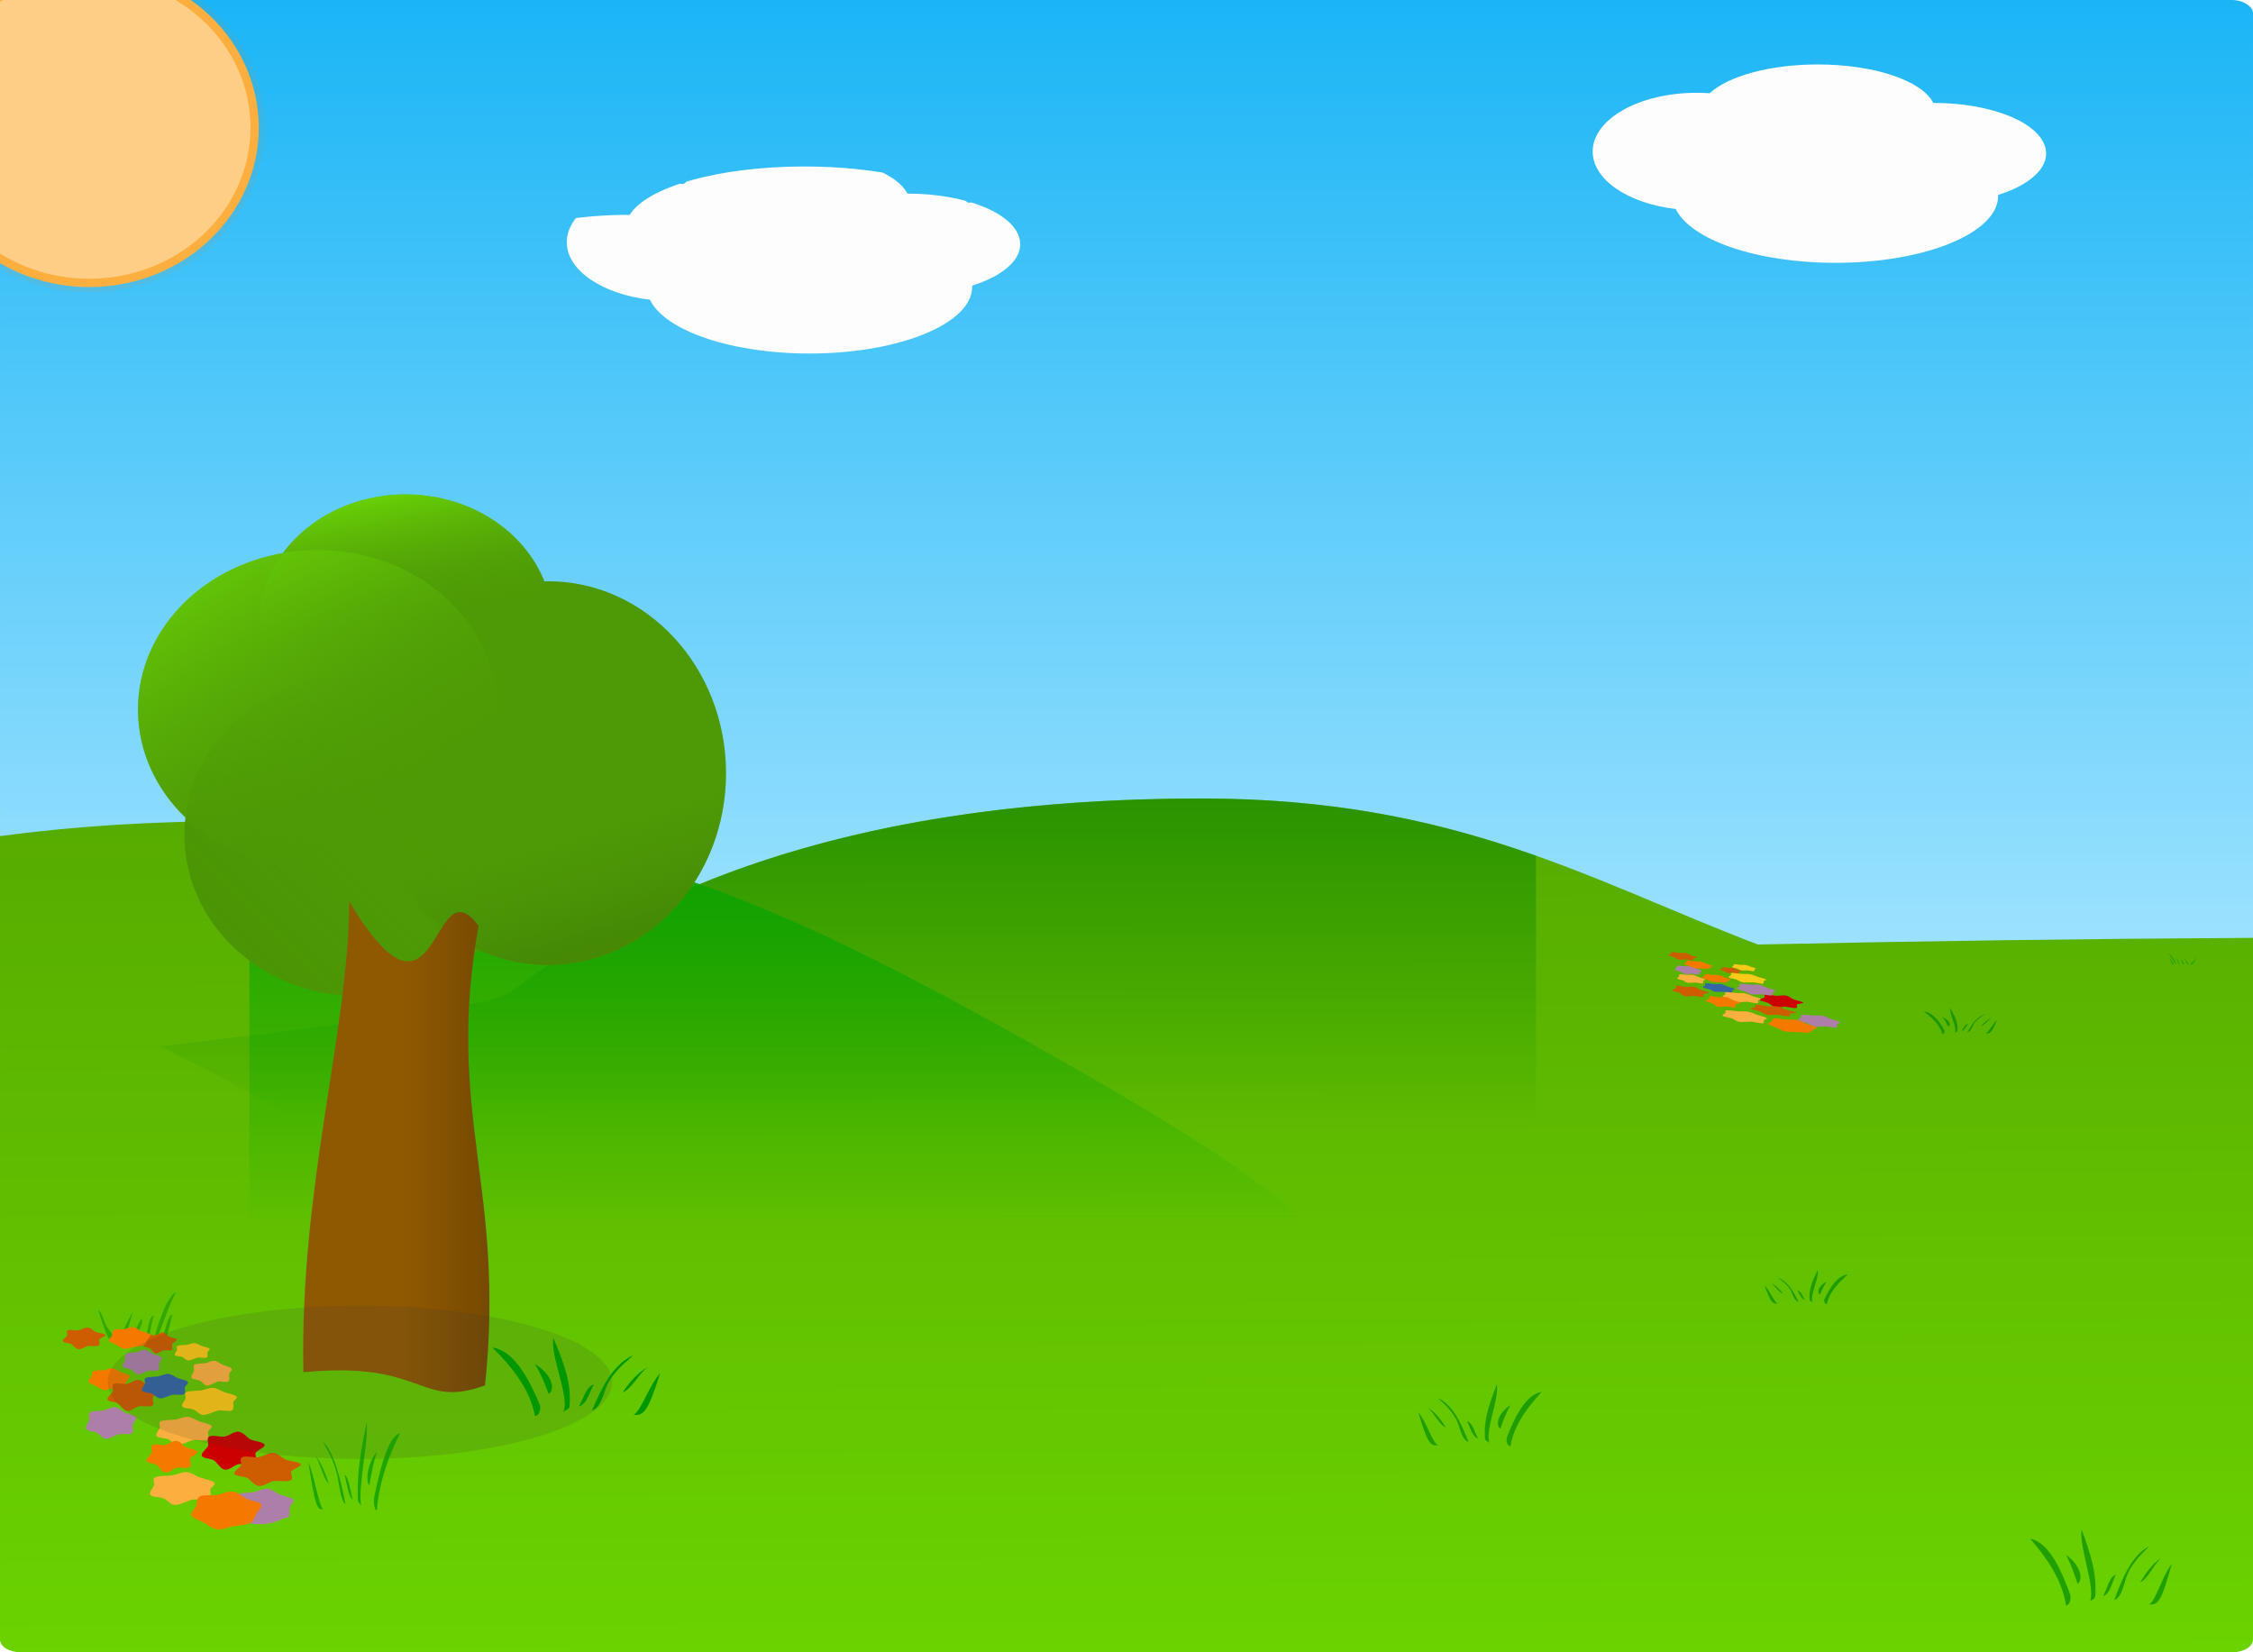 <?xml version="1.0" encoding="UTF-8"?>
<svg width="2271.438" height="1665.712" xmlns="http://www.w3.org/2000/svg" xmlns:svg="http://www.w3.org/2000/svg" xmlns:xlink="http://www.w3.org/1999/xlink">
 <defs>
  <clipPath id="clipPath4234" clipPathUnits="userSpaceOnUse">
   <path fill="#9cf000" stroke-width="3" stroke-linecap="round" stroke-linejoin="round" stroke-miterlimit="4" stroke-dashoffset="0" id="path4236" d="m-701.794,85.708c-11.656,0 -21.062,5.752 -21.062,12.875l0,830.031c73.682,-9.907 153.852,-15.062 237.156,-15.062c343.817,0 484.306,44.118 822.844,235.719c342.857,194.046 775.268,461.424 -891.406,464.281c-60.105,0.103 -116.484,-9.398 -168.594,-25.937l0,150.969c0,7.123 9.407,12.844 21.062,12.844l2229.344,0c11.656,0 21.031,-5.721 21.031,-12.844l0,-640l0,-67.406l0,-932.594c0,-7.123 -9.376,-12.875 -21.031,-12.875l-2229.344,0z"/>
  </clipPath>
  <clipPath id="clipPath4253" clipPathUnits="userSpaceOnUse">
   <path fill="url(#linearGradient4257)" stroke-width="3" stroke-linecap="round" stroke-linejoin="round" stroke-miterlimit="4" stroke-dashoffset="0" id="path4255" d="m272.492,62.851c-11.656,0 -21.062,5.752 -21.062,12.875l0,830.031l0,169.969l0,640c0,7.123 9.407,12.844 21.062,12.844l2229.344,0c11.655,0 21.031,-5.721 21.031,-12.844l0,-640l0,-67.406l0,-932.594c0,-7.123 -9.376,-12.875 -21.031,-12.875l-2229.344,0z"/>
  </clipPath>
  <filter id="filter4635" height="2.26" y="-0.63" width="1.382" x="-0.191">
   <feGaussianBlur id="feGaussianBlur4637" stdDeviation="40.508"/>
  </filter>
  <filter id="filter4962" height="1.529" y="-0.264" width="1.496" x="-0.248">
   <feGaussianBlur id="feGaussianBlur4964" stdDeviation="57.905"/>
  </filter>
  <filter id="filter5183" height="1.596" y="-0.298" width="1.261" x="-0.13">
   <feGaussianBlur id="feGaussianBlur5185" stdDeviation="24.826"/>
  </filter>
  <clipPath id="clipPath5381" clipPathUnits="userSpaceOnUse">
   <path opacity="0.893" fill="#fdfdfd" stroke-width="5" stroke-linecap="round" stroke-linejoin="round" stroke-miterlimit="4" stroke-dashoffset="0" id="path5383" d="m798.213,156.4c-48.513,0 -90.277,11.93 -108.885,29.029c-4.269,-0.295 -8.61,-0.458 -13.02,-0.458c-57.892,0 -104.885,26.516 -104.885,59.185c0,28.592 35.996,52.465 83.786,57.98c14.848,30.919 81.281,54.263 160.925,54.263c90.548,0 164.043,-30.168 164.043,-67.344l-0.118,-1.083c29.334,-9.232 48.521,-24.502 48.521,-41.775l-0.422,-4.386c-5.101,-26.509 -53.967,-46.621 -113.326,-46.641c-11.48,-22.433 -59.406,-38.772 -116.62,-38.772z"/>
  </clipPath>
  <filter id="filter5445" height="1.438" y="-0.219" width="1.191" x="-0.096">
   <feGaussianBlur id="feGaussianBlur5447" stdDeviation="18.234"/>
  </filter>
  <clipPath id="clipPath5495" clipPathUnits="userSpaceOnUse">
   <path opacity="0.893" fill="#fdfdfd" stroke-width="5" stroke-linecap="round" stroke-linejoin="round" stroke-miterlimit="4" stroke-dashoffset="0" d="m1832.499,64.971c-48.512,0 -90.277,11.93 -108.885,29.029c-4.269,-0.295 -8.61,-0.458 -13.02,-0.458c-57.892,0 -104.884,26.516 -104.884,59.185c0,28.591 35.995,52.465 83.786,57.98c14.848,30.919 81.281,54.263 160.925,54.263c90.548,0 164.043,-30.168 164.043,-67.344l-0.118,-1.083c29.334,-9.232 48.521,-24.502 48.521,-41.775l-0.422,-4.386c-5.101,-26.509 -53.967,-46.621 -113.326,-46.641c-11.48,-22.433 -59.405,-38.772 -116.62,-38.772z" id="path5497"/>
  </clipPath>
  <filter id="filter5575" height="1.438" y="-0.219" width="1.192" x="-0.096">
   <feGaussianBlur id="feGaussianBlur5577" stdDeviation="18.254"/>
  </filter>
  <clipPath id="clipPath5671" clipPathUnits="userSpaceOnUse">
   <rect fill="url(#linearGradient5675)" stroke-width="3" stroke-linecap="round" stroke-linejoin="round" stroke-miterlimit="4" stroke-dashoffset="0" ry="21.597" rx="35.341" y="-42.66" x="-59.719" height="1722.987" width="3815.529" id="rect5673"/>
  </clipPath>
  <clipPath id="clipPath5677" clipPathUnits="userSpaceOnUse">
   <rect fill="url(#linearGradient5681)" stroke-width="3" stroke-linecap="round" stroke-linejoin="round" stroke-miterlimit="4" stroke-dashoffset="0" id="rect5679" width="3599.58" height="1625.471" x="-51.164" y="-30.423" rx="33.341" ry="20.375"/>
  </clipPath>
  <linearGradient id="linearGradient4641">
   <stop stop-color="#fcaf3e" id="stop4643" offset="0"/>
   <stop stop-color="#ffce86" id="stop4645" offset="1"/>
  </linearGradient>
  <linearGradient id="linearGradient4368">
   <stop stop-color="#69d007" offset="0" id="stop4370"/>
   <stop stop-color="#4e9a06" stop-opacity="0" offset="1" id="stop4372"/>
  </linearGradient>
  <linearGradient id="linearGradient4336">
   <stop stop-color="#458905" id="stop4338" offset="0"/>
   <stop stop-color="#4e9a06" stop-opacity="0" id="stop4340" offset="1"/>
  </linearGradient>
  <linearGradient id="linearGradient4328">
   <stop stop-color="#8f5902" id="stop4330" offset="0"/>
   <stop stop-color="#724701" id="stop4332" offset="1"/>
  </linearGradient>
  <linearGradient id="linearGradient4238">
   <stop stop-color="#55a800" id="stop4240" offset="0"/>
   <stop stop-color="#74e400" id="stop4242" offset="1"/>
  </linearGradient>
  <linearGradient id="linearGradient4191">
   <stop stop-color="#007900" id="stop4193" offset="0"/>
   <stop stop-color="#008400" stop-opacity="0" id="stop4195" offset="1"/>
  </linearGradient>
  <linearGradient id="linearGradient4180">
   <stop stop-color="#00a400" id="stop4182" offset="0"/>
   <stop stop-color="#00a400" stop-opacity="0" id="stop4184" offset="1"/>
  </linearGradient>
  <linearGradient id="linearGradient4103">
   <stop stop-color="#00acf4" id="stop4105" offset="0"/>
   <stop stop-color="#a6e5ff" id="stop4107" offset="1"/>
  </linearGradient>
  <linearGradient y2="1" x2="0.474" y1="-0.189" x1="0.474" id="linearGradient4109" xlink:href="#linearGradient4103"/>
  <linearGradient y2="0.524" x2="0.491" y1="-0.488" x1="0.492" id="linearGradient4200" xlink:href="#linearGradient4191"/>
  <linearGradient y2="0.616" x2="0.474" y1="-0.117" x1="0.474" id="linearGradient4257" xlink:href="#linearGradient4103"/>
  <linearGradient y2="0.582" x2="0.357" y1="-0.121" x1="0.357" id="linearGradient4261" xlink:href="#linearGradient4180"/>
  <linearGradient y2="1.426" x2="0.511" y1="-0.07" x1="0.5" id="linearGradient4263" xlink:href="#linearGradient4238"/>
  <linearGradient y2="0.534" x2="0.656" y1="0.905" x1="0.762" id="linearGradient4382" xlink:href="#linearGradient4336"/>
  <linearGradient y2="0.5" x2="0.552" y1="0" x1="0.439" id="linearGradient4384" xlink:href="#linearGradient4368"/>
  <linearGradient y2="0.816" x2="0.683" y1="0" x1="0.11" id="linearGradient4386" xlink:href="#linearGradient4368"/>
  <linearGradient y2="0.18" x2="0.659" y1="0.752" x1="0.038" id="linearGradient4388" xlink:href="#linearGradient4336"/>
  <linearGradient y2="0.5" x2="1" y1="0.5" x1="0.5" id="linearGradient4390" xlink:href="#linearGradient4328"/>
  <radialGradient gradientUnits="userSpaceOnUse" gradientTransform="matrix(0.492, 0.251, -0.197, 0.387, 102.885, 191.689)" r="284.199" fy="-27.638" fx="-640" cy="-27.638" cx="-640" id="radialGradient4647" xlink:href="#linearGradient4641"/>
  <linearGradient y2="1" x2="0.474" y1="-0.189" x1="0.474" id="linearGradient5675" xlink:href="#linearGradient4103"/>
  <linearGradient y2="1" x2="0.474" y1="-0.189" x1="0.474" id="linearGradient5681" xlink:href="#linearGradient4103"/>
 </defs>
 <g>
  <title>Layer 1</title>
  <g display="inline" id="layer2">
   <rect fill="url(#linearGradient4109)" stroke-width="3" stroke-linecap="round" stroke-linejoin="round" stroke-miterlimit="4" stroke-dashoffset="0" ry="12.857" rx="21.039" y="0" x="0.009" height="1025.714" width="2271.428" id="rect2160"/>
   <path fill="url(#linearGradient4263)" stroke-width="3" stroke-linecap="round" stroke-linejoin="round" stroke-miterlimit="4" stroke-dashoffset="0" id="path4202" d="m1211.438,804.962c-215.172,0 -379.222,34.241 -506.188,86.406c-139.693,-48.926 -270.224,-63.531 -468.094,-63.531c-83.303,0 -163.476,5.155 -237.156,15.062l0,809.969c0,7.123 9.407,12.844 21.062,12.844l2229.344,0c11.656,0 21.031,-5.721 21.031,-12.844l0,-707.406c-167.743,0.928 -334.179,3.174 -499.125,6.719c-168.048,-63.884 -304.033,-147.219 -560.875,-147.219z"/>
   <path fill="url(#linearGradient4200)" stroke-width="3" stroke-linecap="round" stroke-linejoin="round" stroke-miterlimit="4" stroke-dashoffset="0" clip-path="url(#clipPath4234)" id="path4113" d="m1960.009,1006.4c273.656,51.379 3923.446,427.816 -745.714,375.714c-4661.08,-52.102 -787.936,-313.384 -700,-381.429c140,-108.331 353.326,-195.714 697.143,-195.714c343.817,0 471.074,149.329 748.572,201.429z"/>
   <path fill="url(#linearGradient4261)" stroke-width="3" stroke-linecap="round" stroke-linejoin="round" stroke-miterlimit="4" stroke-dashoffset="0" clip-path="url(#clipPath4253)" id="path4111" d="m1060.009,1063.543c342.857,194.046 775.246,461.429 -891.429,464.286c-343.817,0.59 -565.515,-312.666 -565.714,-464.286c-0.19,-148.015 290.469,-235.714 634.286,-235.714c343.817,0 484.319,44.113 822.857,235.714z"/>
  </g>
  <g display="inline" id="layer1">
   <path opacity="0.031" fill="#000000" stroke-width="5" stroke-linecap="round" stroke-linejoin="round" stroke-miterlimit="4" stroke-dashoffset="0" filter="url(#filter5183)" id="path5189" d="m813.936,1047.829c67.917,0 126.387,11.93 152.437,29.029c5.976,-0.295 12.053,-0.458 18.228,-0.458c81.048,0 146.837,26.516 146.837,59.185c0,28.592 -50.394,52.465 -117.3,57.98c-20.787,30.919 -113.792,54.263 -225.293,54.263c-126.767,0 -229.658,-30.168 -229.658,-67.344l0.165,-1.083c-41.067,-9.232 -67.928,-24.502 -67.928,-41.775l0.59,-4.386c7.141,-26.509 75.554,-46.621 158.655,-46.641c16.072,-22.433 83.167,-38.772 163.267,-38.772z"/>
   <path opacity="0.289" fill="#f57900" stroke-width="8.399" stroke-linecap="round" stroke-linejoin="round" stroke-miterlimit="4" stroke-dashoffset="0" filter="url(#filter4962)" clip-path="url(#clipPath5677)" id="path4649" d="m266.682,128.708a176.687,165.87 0 1 1 -0.653,-14.251"/>
   <g transform="matrix(0.546,0,0,0.546,940.019,86.967) " id="g4374">
    <path fill="#4e9a06" stroke-width="3" stroke-linecap="round" stroke-linejoin="round" stroke-miterlimit="4" stroke-dashoffset="0" d="m-972.472,753.893c-94.875,0 -178.408,43.143 -226.938,108.406c-152.312,26.532 -267.344,145.771 -267.344,288.75c0,76.828 33.231,146.792 87.594,199.219c-1.23,10.58 -1.875,21.337 -1.875,32.219c0,164.023 143.36,297.125 320,297.125c87.113,0 166.123,-32.383 223.844,-84.875c39.23,17.855 82.359,27.75 127.594,27.75c181.371,0 328.562,-158.747 328.562,-354.312c0,-195.566 -147.191,-354.281 -328.562,-354.281c-2.302,0 -4.615,0.043 -6.906,0.094c-37.267,-93.219 -137.833,-160.094 -255.969,-160.094z" id="path4314"/>
    <path fill="url(#linearGradient4382)" stroke-width="3" stroke-linecap="round" stroke-linejoin="round" stroke-miterlimit="4" stroke-dashoffset="0" id="path4305" d="m-381.036,1268.188a328.571,354.286 0 1 1 -657.143,0a328.571,354.286 0 1 1 657.143,0l0,0z"/>
    <path fill="url(#linearGradient4384)" stroke-width="3" stroke-linecap="round" stroke-linejoin="round" stroke-miterlimit="4" stroke-dashoffset="0" id="path4301" d="m-701.036,993.902a271.429,240 0 1 1 -542.857,0a271.429,240 0 1 1 542.857,0z"/>
    <path fill="url(#linearGradient4386)" stroke-width="3" stroke-linecap="round" stroke-linejoin="round" stroke-miterlimit="4" stroke-dashoffset="0" id="path4303" d="m-803.893,1151.045a331.429,294.286 0 1 1 -662.857,0a331.429,294.286 0 1 1 662.857,0z"/>
    <path opacity="0.311" fill="url(#linearGradient4388)" stroke-width="3" stroke-linecap="round" stroke-linejoin="round" stroke-miterlimit="4" stroke-dashoffset="0" id="path4307" d="m-741.038,1382.474a320,297.143 0 1 1 -640,0a320,297.143 0 1 1 640,0z"/>
    <path fill="url(#linearGradient4390)" stroke-width="3" stroke-linecap="round" stroke-linejoin="round" stroke-miterlimit="4" stroke-dashoffset="0" d="m-1076.569,1505.702c167.685,278.802 150.513,-74.751 238.396,44.447c-61.619,349.513 50.508,480.833 12.122,848.528c-123.239,44.447 -110.107,-46.467 -335.371,-24.244c-7.071,-341.432 82.833,-626.294 84.853,-868.731z" id="rect4323"/>
   </g>
   <path opacity="0.698" fill="#1e9e00" stroke-width="3" stroke-linecap="round" stroke-linejoin="round" stroke-miterlimit="4" stroke-dashoffset="0" d="m177.635,1302.807c-4.183,1.427 -5.23,4.703 -8.742,9.602c-4.571,8.408 -13.829,33.589 -12.788,37.707c1.381,7.417 13.012,-34.612 21.53,-47.309zm-78.536,18.335c9.929,30.302 10.863,32.572 18.607,32.132c-1.644,-5.591 -6.365,-10.145 -9.678,-15.458c-3.531,-5.664 -5.451,-16.255 -8.928,-16.674zm34.899,1.105c-11.3,19.798 -12.507,26.929 -10.604,29.159c3.48,2.152 2.721,-3.465 10.604,-29.159zm21.141,4.246c-2.782,-0.76 -4.809,6.098 -5.914,11.707c-2.823,14.321 -2.855,12.254 -0.952,13.468c2.624,1.673 2.607,-12.939 6.866,-25.175l0,0zm18.712,-1.315c-2.912,0.14 -4.426,5.941 -6.468,11.296c-2.051,10.211 -8.019,16.554 -3.81,16.942c4.185,0.386 7.081,-16.118 10.278,-28.238zm-31.208,3.928c-9.183,16.418 -11.147,21.454 -7.458,22.132c2.378,0.437 2.566,-3.575 5.28,-10.32c1.749,-4.345 3.929,-8.152 2.178,-11.812z" id="path7786"/>
   <g id="g7640">
    <path fill="#ad7fa8" stroke-width="3" stroke-linecap="round" stroke-linejoin="round" stroke-miterlimit="4" stroke-dashoffset="0" id="path4271" d="m292.143,1520.281a30,16.286 0 1 1 -60,0a30,16.286 0 1 1 60,0z"/>
    <path fill="#ce5c00" stroke-width="3" stroke-linecap="round" stroke-linejoin="round" stroke-miterlimit="4" stroke-dashoffset="0" d="m173.095,1360.86c-1.719,1.158 -5.96,0.099 -8.367,0.481c-2.487,0.395 -5.171,3.606 -7.691,3.136c-2.439,-0.454 -3.999,-4.03 -5.78,-5.154c-1.84,-1.161 -5.577,-0.928 -6.379,-2.485c-0.776,-1.507 2.538,-3.949 3.203,-5.475c0.688,-1.576 -1.083,-4.229 0.771,-5.354c1.794,-1.088 5.755,0.424 8.131,0.003c2.455,-0.435 5.075,-3.048 7.614,-2.662c2.458,0.374 4.079,3.056 5.88,4.135c1.861,1.114 6.874,1.443 7.727,2.96c0.825,1.469 -4.22,3.189 -4.729,4.731c-0.525,1.593 1.395,4.487 -0.381,5.683z" id="path5606"/>
    <path fill="#f57900" stroke-width="3" stroke-linecap="round" stroke-linejoin="round" stroke-miterlimit="4" stroke-dashoffset="0" d="m124.28,1397.419c-2.156,1.179 -6.272,1.393 -9.333,1.807c-3.061,0.413 -7.542,2.395 -10.556,1.911c-3.013,-0.484 -5.759,-2.869 -7.954,-4.005c-2.195,-1.136 -6.178,-2.29 -7.106,-3.845c-0.929,-1.555 2.057,-3.95 2.786,-5.485c0.729,-1.535 -0.111,-4.535 2.137,-5.641c2.248,-1.107 7.788,-0.426 10.71,-0.921c2.922,-0.495 5.753,-2.212 8.791,-1.81c3.038,0.402 5.769,2.819 7.953,4.005c2.185,1.186 7.91,1.77 8.9,3.286c0.991,1.516 -2.092,4.013 -2.91,5.527c-0.818,1.513 -1.263,3.996 -3.419,5.174z" id="path5604"/>
    <path fill="#fcc916" stroke-width="3" stroke-linecap="round" stroke-linejoin="round" stroke-miterlimit="4" stroke-dashoffset="0" id="path5600" d="m208.326,1368.584c-1.712,0.918 -6.621,-0.452 -8.985,0.037c-2.364,0.489 -7.218,3.116 -9.809,2.812c-2.59,-0.304 -3.897,-2.716 -6.074,-3.476c-2.177,-0.76 -6.039,-0.656 -7.051,-1.792c-1.013,-1.135 1.336,-3.791 1.945,-4.973c0.609,-1.182 -1.159,-3.343 0.533,-4.322c1.692,-0.979 6.829,-0.781 9.348,-1.106c2.519,-0.325 5.351,-1.884 7.988,-1.682c2.637,0.202 5.213,2.158 7.403,2.873c2.19,0.714 6.379,1.507 7.543,2.632c1.164,1.125 -1.746,2.417 -2.035,3.642c-0.289,1.225 0.906,4.438 -0.806,5.355l0,-0z"/>
    <path fill="#ad7fa8" stroke-width="3" stroke-linecap="round" stroke-linejoin="round" stroke-miterlimit="4" stroke-dashoffset="0" id="path5598" d="m159.669,1381.262c-1.922,1.341 -7.362,-0.04 -10.083,0.635c-2.722,0.676 -7.454,3.921 -10.393,3.538c-2.939,-0.383 -4.627,-3.644 -7.031,-4.752c-2.404,-1.108 -7.088,-1.251 -8.197,-2.898c-1.109,-1.646 1.762,-4.971 2.376,-6.694c0.614,-1.723 -1.269,-4.788 0.64,-6.184c1.908,-1.396 7.505,-1.064 10.338,-1.592c2.833,-0.528 6.149,-2.818 9.119,-2.528c2.97,0.291 5.547,3.144 7.962,4.212c2.415,1.068 7.325,2.011 8.541,3.65c1.216,1.639 -2.05,3.741 -2.44,5.503c-0.389,1.762 1.092,5.768 -0.831,7.11z"/>
    <path fill="#ce5c00" stroke-width="3" stroke-linecap="round" stroke-linejoin="round" stroke-miterlimit="4" stroke-dashoffset="0" id="path5594" d="m153.564,1416.986c-2.744,1.703 -9.515,0.145 -13.357,0.708c-3.97,0.581 -8.255,5.306 -12.277,4.615c-3.894,-0.669 -6.384,-5.93 -9.227,-7.584c-2.938,-1.708 -8.903,-1.366 -10.183,-3.657c-1.238,-2.218 4.051,-5.811 5.114,-8.056c1.098,-2.319 -1.729,-6.223 1.23,-7.878c2.865,-1.601 9.187,0.624 12.981,0.005c3.919,-0.64 8.101,-4.485 12.155,-3.916c3.924,0.551 6.511,4.497 9.388,6.084c2.971,1.639 10.974,2.123 12.335,4.355c1.317,2.161 -6.737,4.692 -7.549,6.961c-0.838,2.344 2.226,6.603 -0.608,8.362l0,-0z"/>
    <path fill="#3465a4" stroke-width="3" stroke-linecap="round" stroke-linejoin="round" stroke-miterlimit="4" stroke-dashoffset="0" d="m185.448,1405.542c-2.27,1.341 -8.691,-0.04 -11.905,0.635c-3.214,0.676 -8.8,3.921 -12.271,3.538c-3.47,-0.383 -5.463,-3.644 -8.301,-4.752c-2.838,-1.108 -8.368,-1.252 -9.678,-2.898c-1.31,-1.646 2.081,-4.971 2.805,-6.694c0.725,-1.723 -1.498,-4.789 0.755,-6.184c2.253,-1.396 8.86,-1.064 12.205,-1.592c3.345,-0.528 7.26,-2.818 10.766,-2.528c3.506,0.291 6.549,3.144 9.4,4.212c2.851,1.068 8.648,2.011 10.084,3.65c1.435,1.639 -2.421,3.741 -2.88,5.503c-0.46,1.762 1.289,5.768 -0.981,7.11z" id="path5592"/>
    <path fill="#fcaf3e" stroke-width="3" stroke-linecap="round" stroke-linejoin="round" stroke-miterlimit="4" stroke-dashoffset="0" d="m208.64,1451.823c-2.717,1.483 -10.508,-0.731 -14.26,0.06c-3.751,0.791 -11.456,5.035 -15.567,4.543c-4.111,-0.491 -6.185,-4.39 -9.64,-5.618c-3.455,-1.228 -9.584,-1.061 -11.191,-2.895c-1.607,-1.834 2.121,-6.126 3.087,-8.036c0.966,-1.91 -1.839,-5.402 0.847,-6.984c2.685,-1.581 10.838,-1.261 14.836,-1.787c3.998,-0.526 8.493,-3.044 12.678,-2.718c4.185,0.326 8.273,3.488 11.75,4.642c3.476,1.154 10.123,2.435 11.971,4.253c1.847,1.818 -2.771,3.906 -3.23,5.886c-0.459,1.98 1.438,7.172 -1.28,8.654z" id="path5590"/>
    <path fill="#cc0000" stroke-width="3" stroke-linecap="round" stroke-linejoin="round" stroke-miterlimit="4" stroke-dashoffset="0" d="m257.014,1475.034c-3.257,2.093 -11.292,0.178 -15.852,0.87c-4.711,0.715 -9.797,6.52 -14.571,5.671c-4.621,-0.822 -7.576,-7.288 -10.951,-9.32c-3.487,-2.099 -10.567,-1.678 -12.085,-4.494c-1.47,-2.725 4.808,-7.141 6.069,-9.899c1.303,-2.85 -2.052,-7.648 1.46,-9.68c3.4,-1.968 10.903,0.767 15.405,0.006c4.651,-0.786 9.614,-5.512 14.425,-4.813c4.657,0.677 7.728,5.526 11.141,7.476c3.526,2.014 13.025,2.609 14.639,5.352c1.563,2.656 -7.996,5.766 -8.959,8.554c-0.995,2.881 2.642,8.114 -0.722,10.276z" id="path5586"/>
    <path fill="#fcaf3e" stroke-width="3" stroke-linecap="round" stroke-linejoin="round" stroke-miterlimit="4" stroke-dashoffset="0" id="path5582" d="m210.682,1511.703c-3.168,1.747 -12.251,-0.861 -16.624,0.071c-4.373,0.931 -13.356,5.93 -18.148,5.352c-4.793,-0.578 -7.21,-5.171 -11.238,-6.617c-4.028,-1.447 -11.173,-1.25 -13.047,-3.41c-1.873,-2.161 2.472,-7.216 3.598,-9.466c1.126,-2.25 -2.144,-6.364 0.987,-8.226c3.131,-1.863 12.635,-1.486 17.296,-2.105c4.661,-0.62 9.901,-3.586 14.78,-3.202c4.879,0.384 9.646,4.108 13.698,5.468c4.053,1.36 11.802,2.868 13.956,5.009c2.154,2.141 -3.231,4.6 -3.766,6.933c-0.535,2.333 1.676,8.448 -1.492,10.194z"/>
    <path fill="#ad7fa8" stroke-width="3" stroke-linecap="round" stroke-linejoin="round" stroke-miterlimit="4" stroke-dashoffset="0" id="path5576" d="m290.533,1529.561c-3,1.884 -11.487,-0.057 -15.734,0.892c-4.247,0.949 -11.631,5.508 -16.218,4.971c-4.587,-0.537 -7.22,-5.119 -10.971,-6.676c-3.751,-1.557 -11.06,-1.758 -12.791,-4.071c-1.731,-2.313 2.75,-6.983 3.708,-9.403c0.958,-2.42 -1.98,-6.727 0.998,-8.688c2.977,-1.961 11.711,-1.495 16.131,-2.236c4.42,-0.741 9.595,-3.959 14.229,-3.551c4.634,0.408 8.655,4.417 12.423,5.917c3.768,1.5 11.43,2.825 13.327,5.127c1.897,2.302 -3.199,5.256 -3.807,7.73c-0.607,2.475 1.704,8.103 -1.296,9.988z"/>
    <path fill="#f57900" stroke-width="3" stroke-linecap="round" stroke-linejoin="round" stroke-miterlimit="4" stroke-dashoffset="0" d="m252.553,1535.279c-3.671,2.065 -10.682,2.441 -15.896,3.165c-5.213,0.724 -12.846,4.196 -17.978,3.348c-5.132,-0.848 -9.808,-5.026 -13.546,-7.016c-3.738,-1.99 -10.521,-4.012 -12.103,-6.737c-1.582,-2.725 3.504,-6.921 4.745,-9.611c1.241,-2.689 -0.189,-7.945 3.639,-9.884c3.828,-1.939 13.265,-0.747 18.241,-1.614c4.977,-0.867 9.798,-3.876 14.973,-3.172c5.175,0.704 9.825,4.939 13.546,7.016c3.721,2.077 13.472,3.1 15.158,5.756c1.687,2.656 -3.563,7.031 -4.956,9.683c-1.393,2.652 -2.151,7 -5.823,9.066z" id="path5574"/>
    <path fill="#fcc916" stroke-width="3" stroke-linecap="round" stroke-linejoin="round" stroke-miterlimit="4" stroke-dashoffset="0" d="m233.926,1421.935c-2.683,1.445 -10.374,-0.712 -14.078,0.058c-3.703,0.771 -11.31,4.907 -15.368,4.428c-4.058,-0.479 -6.106,-4.278 -9.517,-5.475c-3.411,-1.197 -9.462,-1.034 -11.048,-2.822c-1.586,-1.788 2.094,-5.971 3.047,-7.832c0.954,-1.861 -1.815,-5.265 0.836,-6.806c2.651,-1.541 10.7,-1.229 14.647,-1.742c3.947,-0.512 8.384,-2.967 12.516,-2.649c4.132,0.318 8.168,3.399 11.6,4.524c3.432,1.125 9.994,2.373 11.818,4.145c1.824,1.772 -2.736,3.806 -3.189,5.736c-0.453,1.93 1.419,6.989 -1.263,8.434z" id="path5578"/>
    <path fill="#ce5c00" stroke-width="3" stroke-linecap="round" stroke-linejoin="round" stroke-miterlimit="4" stroke-dashoffset="0" id="path5580" d="m99.51,1356.447c-2.195,1.197 -7.61,0.102 -10.684,0.497c-3.175,0.409 -6.602,3.727 -9.82,3.242c-3.115,-0.47 -5.106,-4.166 -7.381,-5.328c-2.35,-1.2 -7.121,-0.959 -8.145,-2.569c-0.991,-1.558 3.24,-4.082 4.09,-5.659c0.878,-1.629 -1.383,-4.372 0.984,-5.534c2.291,-1.125 7.348,0.438 10.383,0.003c3.135,-0.449 6.48,-3.151 9.722,-2.751c3.138,0.387 5.208,3.159 7.509,4.274c2.377,1.151 8.778,1.491 9.866,3.06c1.053,1.518 -5.389,3.296 -6.038,4.89c-0.67,1.647 1.781,4.638 -0.487,5.875z"/>
    <path fill="#ce5c00" stroke-width="3" stroke-linecap="round" stroke-linejoin="round" stroke-miterlimit="4" stroke-dashoffset="0" d="m292.888,1492.326c-3.44,1.82 -11.927,0.155 -16.743,0.757c-4.976,0.621 -10.347,5.67 -15.39,4.932c-4.881,-0.714 -8.002,-6.338 -11.567,-8.104c-3.683,-1.826 -11.161,-1.459 -12.764,-3.908c-1.552,-2.37 5.078,-6.21 6.41,-8.609c1.376,-2.478 -2.167,-6.651 1.542,-8.418c3.591,-1.711 11.516,0.667 16.271,0.005c4.913,-0.684 10.155,-4.793 15.236,-4.185c4.918,0.589 8.162,4.806 11.767,6.501c3.724,1.752 13.757,2.268 15.462,4.654c1.65,2.309 -8.445,5.014 -9.463,7.439c-1.051,2.505 2.791,7.056 -0.763,8.937z" id="path5584"/>
    <path fill="#f57900" stroke-width="3" stroke-linecap="round" stroke-linejoin="round" stroke-miterlimit="4" stroke-dashoffset="0" id="path5588" d="m191.161,1479.003c-2.634,1.742 -9.134,0.149 -12.823,0.724c-3.811,0.595 -7.924,5.427 -11.786,4.721c-3.738,-0.684 -6.128,-6.066 -8.858,-7.757c-2.82,-1.747 -8.547,-1.397 -9.775,-3.74c-1.189,-2.268 3.889,-5.944 4.909,-8.24c1.054,-2.372 -1.66,-6.366 1.181,-8.058c2.75,-1.638 8.819,0.638 12.461,0.005c3.762,-0.654 7.777,-4.588 11.668,-4.006c3.767,0.564 6.251,4.6 9.012,6.223c2.852,1.677 10.535,2.171 11.841,4.455c1.264,2.21 -6.468,4.799 -7.247,7.12c-0.805,2.398 2.137,6.754 -0.584,8.554z"/>
    <path fill="#ad7fa8" stroke-width="3" stroke-linecap="round" stroke-linejoin="round" stroke-miterlimit="4" stroke-dashoffset="0" d="m132.922,1445.042c-2.478,1.729 -9.49,-0.052 -12.999,0.819c-3.509,0.871 -9.609,5.055 -13.398,4.561c-3.789,-0.493 -5.965,-4.698 -9.064,-6.126c-3.099,-1.429 -9.137,-1.613 -10.567,-3.736c-1.43,-2.122 2.272,-6.408 3.063,-8.629c0.791,-2.221 -1.635,-6.173 0.825,-7.973c2.46,-1.799 9.675,-1.372 13.327,-2.052c3.652,-0.68 7.927,-3.633 11.755,-3.258c3.828,0.375 7.151,4.053 10.263,5.43c3.113,1.376 9.443,2.592 11.011,4.705c1.567,2.113 -2.643,4.823 -3.145,7.094c-0.502,2.271 1.408,7.436 -1.071,9.165z" id="path5596"/>
    <path fill="#f57900" stroke-width="3" stroke-linecap="round" stroke-linejoin="round" stroke-miterlimit="4" stroke-dashoffset="0" id="path5602" d="m144.994,1355.989c-2.156,1.179 -6.272,1.393 -9.333,1.807c-3.061,0.413 -7.542,2.395 -10.556,1.911c-3.013,-0.484 -5.759,-2.869 -7.954,-4.005c-2.195,-1.136 -6.178,-2.29 -7.106,-3.845c-0.929,-1.555 2.057,-3.95 2.786,-5.485c0.729,-1.535 -0.111,-4.535 2.137,-5.641c2.248,-1.107 7.788,-0.426 10.71,-0.921c2.922,-0.495 5.753,-2.212 8.791,-1.81c3.038,0.402 5.769,2.819 7.953,4.005c2.185,1.186 7.91,1.77 8.9,3.286c0.991,1.516 -2.092,4.013 -2.91,5.527c-0.818,1.513 -1.263,3.995 -3.419,5.174z"/>
    <path fill="#fcaf3e" stroke-width="3" stroke-linecap="round" stroke-linejoin="round" stroke-miterlimit="4" stroke-dashoffset="0" id="path7636" d="m230.181,1392.719c-1.982,1.323 -7.665,-0.652 -10.401,0.053c-2.736,0.706 -8.356,4.492 -11.355,4.054c-2.999,-0.438 -4.511,-3.917 -7.031,-5.012c-2.52,-1.096 -6.991,-0.947 -8.163,-2.583c-1.172,-1.636 1.547,-5.466 2.251,-7.17c0.704,-1.704 -1.341,-4.82 0.618,-6.231c1.959,-1.411 7.905,-1.125 10.822,-1.595c2.916,-0.469 6.195,-2.716 9.247,-2.425c3.053,0.291 6.035,3.112 8.57,4.142c2.536,1.03 7.384,2.172 8.732,3.794c1.348,1.622 -2.021,3.484 -2.356,5.251c-0.335,1.767 1.049,6.398 -0.933,7.721z"/>
   </g>
   <path opacity="0.364" fill="#323232" stroke-width="3" stroke-linecap="round" stroke-linejoin="round" stroke-miterlimit="4" stroke-dashoffset="0" filter="url(#filter4635)" d="m617.152,1393.543a254.286,77.143 0 1 1 -508.571,0a254.286,77.143 0 1 1 508.571,0z" id="path4397"/>
   <path fill="url(#radialGradient4647)" stroke="#fcaf3e" stroke-width="8.399" stroke-linecap="round" stroke-linejoin="round" stroke-miterlimit="4" stroke-dashoffset="0" clip-path="url(#clipPath5671)" d="m256.682,128.708a166.687,156.482 0 1 1 -333.375,0a166.687,156.482 0 1 1 333.375,0z" id="path4639"/>
   <path fill="#fdfdfd" stroke-width="5" stroke-linecap="round" stroke-linejoin="round" stroke-miterlimit="4" stroke-dashoffset="0" filter="url(#filter5575)" clip-path="url(#clipPath5495)" id="path4984" d="m1832.499,64.971c-48.512,0 -90.277,11.93 -108.885,29.029c-4.269,-0.295 -8.61,-0.458 -13.02,-0.458c-57.892,0 -104.884,26.516 -104.884,59.185c0,28.591 35.995,52.465 83.786,57.98c14.848,30.919 81.281,54.263 160.925,54.263c90.548,0 164.043,-30.168 164.043,-67.344l-0.118,-1.083c29.334,-9.232 48.521,-24.502 48.521,-41.775l-0.422,-4.386c-5.101,-26.509 -53.967,-46.621 -113.326,-46.641c-11.48,-22.433 -59.405,-38.772 -116.62,-38.772z"/>
   <path fill="#fdfdfd" stroke-width="5" stroke-linecap="round" stroke-linejoin="round" stroke-miterlimit="4" stroke-dashoffset="0" filter="url(#filter5445)" clip-path="url(#clipPath5381)" d="m811.28,167.828c73.375,0 136.543,14.998 164.687,36.494c6.457,-0.371 13.022,-0.575 19.692,-0.575c87.56,0 158.637,33.334 158.637,74.404c0,35.944 -54.443,65.955 -126.725,72.889c-22.458,38.87 -122.936,68.217 -243.397,68.217c-136.954,0 -248.113,-37.926 -248.113,-84.661l0.178,-1.361c-44.367,-11.606 -73.387,-30.802 -73.387,-52.516l0.638,-5.514c7.715,-33.326 81.625,-58.609 171.404,-58.634c17.364,-28.202 89.85,-48.742 176.387,-48.742z" id="path5187"/>
   <g opacity="0.698" fill="#009800" display="inline" id="g5828" transform="matrix(-0.211,0,0,0.556,-341.333,359.596) ">
    <path fill="#009800" stroke-width="5" stroke-linecap="round" stroke-linejoin="round" stroke-miterlimit="4" stroke-dashoffset="0" id="path5830" d="m-3418.015,2091.648c-12.956,-57.301 -65.418,-104.149 -110.755,-139.778c58.284,5.964 98.62,69.925 124.038,117.934c2.573,8.976 -2.445,22.198 -13.283,21.844z"/>
    <path fill="#009800" stroke-width="5" stroke-linecap="round" stroke-linejoin="round" stroke-miterlimit="4" stroke-dashoffset="0" id="path5832" d="m-3343.434,2082.971c16.922,-30.073 -35.48,-114.769 -26.256,-150.66c29.29,54.484 47.241,92.356 42.015,140.913c-3.417,5.675 -10.499,6.568 -15.759,9.747z"/>
    <path fill="#009800" stroke-width="5" stroke-linecap="round" stroke-linejoin="round" stroke-miterlimit="4" stroke-dashoffset="0" id="path5834" d="m-3268.922,2080.606c25.249,-47.251 55.259,-94.922 108.538,-113.319c-29.528,20.459 -63.096,41.024 -76.158,76.46c-6.845,14.83 -14.696,32.876 -32.381,36.858z"/>
    <path fill="#009800" stroke-width="5" stroke-linecap="round" stroke-linejoin="round" stroke-miterlimit="4" stroke-dashoffset="0" id="path5836" d="m-3160.149,2089.564c20.264,-9.16 40.634,-61.067 69.031,-84.929c-31.307,78.414 -42.604,86.368 -69.031,84.929z"/>
    <path fill="#009800" stroke-width="5" stroke-linecap="round" stroke-linejoin="round" stroke-miterlimit="4" stroke-dashoffset="0" id="path5838" d="m-3303.208,2072.035c12.68,-15.09 17.682,-39.511 39.27,-44.824c-11.711,15.824 -17.507,39.78 -39.27,44.824z"/>
    <path fill="#009800" stroke-width="5" stroke-linecap="round" stroke-linejoin="round" stroke-miterlimit="4" stroke-dashoffset="0" id="path5840" d="m-3382.005,2046.73c-10.25,-21.323 -21.088,-42.661 -36.166,-61.047c42.017,18.972 55.649,50.302 36.166,61.047z"/>
    <path fill="#009800" stroke-width="5" stroke-linecap="round" stroke-linejoin="round" stroke-miterlimit="4" stroke-dashoffset="0" id="path5842" d="m-3188.617,2043.355c18.254,-21.316 39.844,-40.696 65.96,-51.724c-22.992,11.943 -42.077,44.868 -65.96,51.724z"/>
   </g>
   <g opacity="0.698" fill="#008c00" display="inline" transform="matrix(-0.284,0,0,0.391,808.187,580.556) " id="g5844">
    <path fill="#008c00" stroke-width="5" stroke-linecap="round" stroke-linejoin="round" stroke-miterlimit="4" stroke-dashoffset="0" d="m-2516.393,2243.955c-12.956,-57.3 -65.418,-104.149 -110.755,-139.778c58.284,5.964 98.62,69.925 124.038,117.934c2.573,8.976 -2.445,22.198 -13.283,21.844z" id="path5846"/>
    <path fill="#008c00" stroke-width="5" stroke-linecap="round" stroke-linejoin="round" stroke-miterlimit="4" stroke-dashoffset="0" d="m-2441.812,2235.278c16.922,-30.073 -35.48,-114.769 -26.256,-150.66c29.29,54.484 47.241,92.356 42.015,140.913c-3.417,5.675 -10.499,6.568 -15.759,9.747z" id="path5848"/>
    <path fill="#008c00" stroke-width="5" stroke-linecap="round" stroke-linejoin="round" stroke-miterlimit="4" stroke-dashoffset="0" d="m-2367.3,2232.913c25.249,-47.251 55.259,-94.921 108.538,-113.318c-29.528,20.459 -63.096,41.024 -76.158,76.46c-6.845,14.83 -14.696,32.876 -32.381,36.858z" id="path5850"/>
    <path fill="#008c00" stroke-width="5" stroke-linecap="round" stroke-linejoin="round" stroke-miterlimit="4" stroke-dashoffset="0" d="m-2258.527,2241.871c20.264,-9.16 40.634,-61.067 69.031,-84.929c-31.307,78.414 -42.604,86.368 -69.031,84.929z" id="path5852"/>
    <path fill="#008c00" stroke-width="5" stroke-linecap="round" stroke-linejoin="round" stroke-miterlimit="4" stroke-dashoffset="0" d="m-2401.585,2224.342c12.68,-15.091 17.682,-39.511 39.27,-44.824c-11.711,15.824 -17.507,39.78 -39.27,44.824z" id="path5854"/>
    <path fill="#008c00" stroke-width="5" stroke-linecap="round" stroke-linejoin="round" stroke-miterlimit="4" stroke-dashoffset="0" d="m-2480.383,2199.037c-10.25,-21.323 -21.088,-42.661 -36.166,-61.047c42.017,18.971 55.65,50.302 36.166,61.047z" id="path5856"/>
    <path fill="#008c00" stroke-width="5" stroke-linecap="round" stroke-linejoin="round" stroke-miterlimit="4" stroke-dashoffset="0" d="m-2286.994,2195.662c18.253,-21.316 39.844,-40.696 65.96,-51.725c-22.992,11.943 -42.077,44.868 -65.96,51.725z" id="path5858"/>
   </g>
   <g opacity="0.698" fill="#008c00" display="inline" id="g5860" transform="matrix(0.326,0,0,0.48,1333.72,586.943) ">
    <path fill="#008c00" stroke-width="5" stroke-linecap="round" stroke-linejoin="round" stroke-miterlimit="4" stroke-dashoffset="0" id="path5862" d="m2298.196,2148.949c-12.956,-57.3 -65.418,-104.149 -110.755,-139.778c58.284,5.964 98.62,69.925 124.038,117.934c2.573,8.976 -2.445,22.198 -13.283,21.844z"/>
    <path fill="#008c00" stroke-width="5" stroke-linecap="round" stroke-linejoin="round" stroke-miterlimit="4" stroke-dashoffset="0" id="path5864" d="m2372.777,2140.273c16.922,-30.073 -35.48,-114.769 -26.256,-150.66c29.29,54.484 47.241,92.356 42.015,140.913c-3.417,5.675 -10.499,6.568 -15.759,9.747l0,-0z"/>
    <path fill="#008c00" stroke-width="5" stroke-linecap="round" stroke-linejoin="round" stroke-miterlimit="4" stroke-dashoffset="0" id="path5866" d="m2447.289,2137.908c25.249,-47.251 55.259,-94.921 108.538,-113.318c-29.528,20.459 -63.096,41.024 -76.158,76.46c-6.845,14.83 -14.696,32.876 -32.381,36.858z"/>
    <path fill="#008c00" stroke-width="5" stroke-linecap="round" stroke-linejoin="round" stroke-miterlimit="4" stroke-dashoffset="0" id="path5868" d="m2556.062,2146.866c20.264,-9.16 40.634,-61.067 69.031,-84.929c-31.307,78.414 -42.604,86.368 -69.031,84.929z"/>
    <path fill="#008c00" stroke-width="5" stroke-linecap="round" stroke-linejoin="round" stroke-miterlimit="4" stroke-dashoffset="0" id="path5870" d="m2413.003,2129.337c12.68,-15.091 17.682,-39.511 39.27,-44.824c-11.711,15.824 -17.507,39.78 -39.27,44.824z"/>
    <path fill="#008c00" stroke-width="5" stroke-linecap="round" stroke-linejoin="round" stroke-miterlimit="4" stroke-dashoffset="0" id="path5872" d="m2334.206,2104.032c-10.25,-21.323 -21.088,-42.661 -36.166,-61.047c42.017,18.972 55.65,50.302 36.166,61.047z"/>
    <path fill="#008c00" stroke-width="5" stroke-linecap="round" stroke-linejoin="round" stroke-miterlimit="4" stroke-dashoffset="0" id="path5874" d="m2527.595,2100.657c18.253,-21.316 39.844,-40.696 65.96,-51.725c-22.992,11.943 -42.077,44.868 -65.96,51.725z"/>
   </g>
   <g opacity="0.698" fill="#008c00" display="inline" id="g5876" transform="matrix(-0.192,0,0,0.214,1121.46,743.183) ">
    <path fill="#008c00" stroke-width="5" stroke-linecap="round" stroke-linejoin="round" stroke-miterlimit="4" stroke-dashoffset="0" id="path5878" d="m-3751.72,2670.477c-12.956,-57.301 -65.418,-104.149 -110.755,-139.778c58.284,5.964 98.62,69.925 124.038,117.934c2.573,8.976 -2.445,22.198 -13.283,21.844z"/>
    <path fill="#008c00" stroke-width="5" stroke-linecap="round" stroke-linejoin="round" stroke-miterlimit="4" stroke-dashoffset="0" id="path5880" d="m-3677.139,2661.8c16.922,-30.073 -35.48,-114.769 -26.256,-150.66c29.29,54.484 47.241,92.356 42.015,140.913c-3.417,5.675 -10.499,6.568 -15.759,9.747z"/>
    <path fill="#008c00" stroke-width="5" stroke-linecap="round" stroke-linejoin="round" stroke-miterlimit="4" stroke-dashoffset="0" id="path5882" d="m-3602.627,2659.435c25.249,-47.251 55.259,-94.921 108.538,-113.319c-29.528,20.459 -63.096,41.024 -76.158,76.46c-6.845,14.83 -14.696,32.876 -32.381,36.858z"/>
    <path fill="#008c00" stroke-width="5" stroke-linecap="round" stroke-linejoin="round" stroke-miterlimit="4" stroke-dashoffset="0" id="path5884" d="m-3493.854,2668.394c20.264,-9.16 40.634,-61.067 69.031,-84.929c-31.307,78.414 -42.604,86.368 -69.031,84.929z"/>
    <path fill="#008c00" stroke-width="5" stroke-linecap="round" stroke-linejoin="round" stroke-miterlimit="4" stroke-dashoffset="0" id="path5886" d="m-3636.913,2650.864c12.68,-15.09 17.682,-39.51 39.27,-44.824c-11.711,15.824 -17.507,39.78 -39.27,44.824z"/>
    <path fill="#008c00" stroke-width="5" stroke-linecap="round" stroke-linejoin="round" stroke-miterlimit="4" stroke-dashoffset="0" id="path5888" d="m-3715.71,2625.559c-10.25,-21.323 -21.088,-42.661 -36.166,-61.047c42.017,18.972 55.649,50.302 36.166,61.047z"/>
    <path fill="#008c00" stroke-width="5" stroke-linecap="round" stroke-linejoin="round" stroke-miterlimit="4" stroke-dashoffset="0" id="path5890" d="m-3522.322,2622.184c18.254,-21.315 39.844,-40.695 65.96,-51.724c-22.992,11.943 -42.077,44.868 -65.96,51.724z"/>
   </g>
   <g opacity="0.698" fill="#008c00" display="inline" transform="matrix(0.169,0,0,0.163,1217.85,559.511) " id="g5892">
    <path fill="#008c00" stroke-width="5" stroke-linecap="round" stroke-linejoin="round" stroke-miterlimit="4" stroke-dashoffset="0" d="m4380.786,2962.768c-12.956,-57.3 -65.418,-104.149 -110.755,-139.778c58.285,5.964 98.621,69.925 124.038,117.934c2.573,8.976 -2.445,22.198 -13.283,21.844z" id="path5894"/>
    <path fill="#008c00" stroke-width="5" stroke-linecap="round" stroke-linejoin="round" stroke-miterlimit="4" stroke-dashoffset="0" d="m4455.366,2954.091c16.922,-30.073 -35.48,-114.769 -26.256,-150.66c29.29,54.484 47.241,92.356 42.015,140.913c-3.417,5.675 -10.499,6.568 -15.759,9.747z" id="path5896"/>
    <path fill="#008c00" stroke-width="5" stroke-linecap="round" stroke-linejoin="round" stroke-miterlimit="4" stroke-dashoffset="0" d="m4529.878,2951.726c25.25,-47.251 55.259,-94.921 108.539,-113.318c-29.528,20.459 -63.096,41.024 -76.158,76.46c-6.845,14.83 -14.696,32.876 -32.38,36.858z" id="path5898"/>
    <path fill="#008c00" stroke-width="5" stroke-linecap="round" stroke-linejoin="round" stroke-miterlimit="4" stroke-dashoffset="0" d="m4638.651,2960.684c20.264,-9.16 40.634,-61.067 69.031,-84.929c-31.308,78.414 -42.604,86.368 -69.031,84.929z" id="path5900"/>
    <path fill="#008c00" stroke-width="5" stroke-linecap="round" stroke-linejoin="round" stroke-miterlimit="4" stroke-dashoffset="0" d="m4495.593,2943.155c12.68,-15.09 17.682,-39.511 39.27,-44.824c-11.711,15.824 -17.507,39.78 -39.27,44.824z" id="path5902"/>
    <path fill="#008c00" stroke-width="5" stroke-linecap="round" stroke-linejoin="round" stroke-miterlimit="4" stroke-dashoffset="0" d="m4416.795,2917.85c-10.25,-21.323 -21.087,-42.661 -36.165,-61.047c42.017,18.972 55.649,50.302 36.165,61.047z" id="path5904"/>
    <path fill="#008c00" stroke-width="5" stroke-linecap="round" stroke-linejoin="round" stroke-miterlimit="4" stroke-dashoffset="0" d="m4610.184,2914.475c18.253,-21.315 39.844,-40.696 65.959,-51.725c-22.992,11.943 -42.077,44.868 -65.959,51.725z" id="path5906"/>
   </g>
   <g fill="#009800" display="inline" transform="matrix(0.386,0,0,0.493,-213.2,373.302) " id="g5811">
    <path fill="#009800" stroke-width="5" stroke-linecap="round" stroke-linejoin="round" stroke-miterlimit="4" stroke-dashoffset="0" d="m1949.441,2138.171c-12.956,-57.3 -65.418,-104.149 -110.755,-139.778c58.285,5.964 98.62,69.925 124.038,117.934c2.573,8.976 -2.445,22.198 -13.283,21.844z" id="path5727"/>
    <path fill="#009800" stroke-width="5" stroke-linecap="round" stroke-linejoin="round" stroke-miterlimit="4" stroke-dashoffset="0" d="m2024.022,2129.495c16.922,-30.073 -35.48,-114.769 -26.256,-150.66c29.29,54.484 47.241,92.356 42.014,140.913c-3.417,5.675 -10.499,6.568 -15.759,9.747z" id="path5729"/>
    <path fill="#009800" stroke-width="5" stroke-linecap="round" stroke-linejoin="round" stroke-miterlimit="4" stroke-dashoffset="0" d="m2098.534,2127.13c25.249,-47.251 55.259,-94.921 108.538,-113.318c-29.528,20.459 -63.096,41.024 -76.158,76.46c-6.845,14.83 -14.696,32.876 -32.381,36.858z" id="path5731"/>
    <path fill="#009800" stroke-width="5" stroke-linecap="round" stroke-linejoin="round" stroke-miterlimit="4" stroke-dashoffset="0" d="m2207.307,2136.088c20.264,-9.16 40.634,-61.067 69.031,-84.929c-31.307,78.414 -42.604,86.368 -69.031,84.929z" id="path5733"/>
    <path fill="#009800" stroke-width="5" stroke-linecap="round" stroke-linejoin="round" stroke-miterlimit="4" stroke-dashoffset="0" d="m2064.249,2118.559c12.68,-15.091 17.682,-39.51 39.27,-44.824c-11.711,15.824 -17.507,39.78 -39.27,44.824z" id="path5735"/>
    <path fill="#009800" stroke-width="5" stroke-linecap="round" stroke-linejoin="round" stroke-miterlimit="4" stroke-dashoffset="0" d="m1985.451,2093.254c-10.25,-21.323 -21.088,-42.661 -36.165,-61.047c42.017,18.971 55.65,50.302 36.165,61.047z" id="path5737"/>
    <path fill="#009800" stroke-width="5" stroke-linecap="round" stroke-linejoin="round" stroke-miterlimit="4" stroke-dashoffset="0" d="m2178.84,2089.879c18.253,-21.316 39.844,-40.696 65.96,-51.725c-22.992,11.943 -42.077,44.868 -65.96,51.725z" id="path5753"/>
   </g>
   <g transform="matrix(0.137,0.02,-0.005,0.069,874.477,574.517) " id="g7741">
    <path fill="#ce5c00" stroke-width="3" stroke-linecap="round" stroke-linejoin="round" stroke-miterlimit="4" stroke-dashoffset="0" id="path7685" d="m6555.75,3997.092c-8.372,4.675 -29.027,0.399 -40.75,1.943c-12.11,1.596 -25.183,14.561 -37.455,12.665c-11.879,-1.835 -19.475,-16.275 -28.15,-20.813c-8.962,-4.688 -27.162,-3.748 -31.065,-10.036c-3.778,-6.086 12.359,-15.948 15.602,-22.108c3.35,-6.364 -5.274,-17.08 3.754,-21.62c8.739,-4.395 28.026,1.712 39.6,0.013c11.956,-1.756 24.714,-12.31 37.081,-10.748c11.97,1.512 19.864,12.342 28.639,16.697c9.064,4.499 33.48,5.826 37.63,11.953c4.017,5.931 -20.554,12.876 -23.03,19.104c-2.557,6.434 6.792,18.12 -1.855,22.95l0,0z"/>
    <path fill="#fcc916" stroke-width="3" stroke-linecap="round" stroke-linejoin="round" stroke-miterlimit="4" stroke-dashoffset="0" d="m6666.306,3931.174c-8.545,4.58 -33.045,-2.257 -44.841,0.185c-11.796,2.442 -36.025,15.549 -48.952,14.032c-12.927,-1.517 -19.448,-13.557 -30.313,-17.35c-10.865,-3.793 -30.138,-3.276 -35.191,-8.941c-5.053,-5.665 6.669,-18.92 9.706,-24.818c3.037,-5.898 -5.782,-16.684 2.662,-21.568c8.445,-4.884 34.081,-3.896 46.654,-5.52c12.573,-1.624 26.707,-9.401 39.866,-8.395c13.161,1.006 26.018,10.771 36.948,14.336c10.931,3.565 31.834,7.519 37.643,13.134c5.81,5.614 -8.714,12.062 -10.158,18.177c-1.443,6.115 4.521,22.148 -4.023,26.727z" id="path7689"/>
    <path fill="#ad7fa8" stroke-width="3" stroke-linecap="round" stroke-linejoin="round" stroke-miterlimit="4" stroke-dashoffset="0" d="m6269.925,4095.442c-9.594,6.694 -36.74,-0.201 -50.324,3.17c-13.584,3.372 -37.2,19.568 -51.871,17.659c-14.669,-1.91 -23.091,-18.186 -35.089,-23.718c-11.998,-5.532 -35.374,-6.246 -40.91,-14.463c-5.537,-8.217 8.796,-24.809 11.858,-33.407c3.063,-8.598 -6.331,-23.898 3.192,-30.864c9.523,-6.967 37.455,-5.312 51.593,-7.945c14.138,-2.633 30.689,-14.065 45.51,-12.614c14.82,1.451 27.683,15.692 39.734,21.021c12.05,5.329 36.559,10.036 42.625,18.215c6.067,8.179 -10.232,18.671 -12.175,27.463c-1.943,8.792 5.449,28.788 -4.145,35.482z" id="path7691"/>
    <path fill="#f57900" stroke-width="3" stroke-linecap="round" stroke-linejoin="round" stroke-miterlimit="4" stroke-dashoffset="0" id="path7687" d="m6469.086,4151.813c-10.758,5.882 -31.303,6.954 -46.579,9.016c-15.276,2.062 -37.643,11.952 -52.683,9.536c-15.039,-2.416 -28.741,-14.317 -39.693,-19.985c-10.953,-5.669 -30.831,-11.429 -35.466,-19.191c-4.636,-7.761 10.267,-19.715 13.904,-27.376c3.637,-7.661 -0.555,-22.632 10.663,-28.155c11.218,-5.523 38.869,-2.127 53.453,-4.597c14.583,-2.47 28.71,-11.042 43.874,-9.036c15.165,2.006 28.792,14.068 39.694,19.986c10.902,5.917 39.476,8.831 44.418,16.397c4.943,7.566 -10.442,20.029 -14.524,27.582c-4.082,7.553 -6.304,19.941 -17.062,25.823z"/>
    <path fill="#ce5c00" stroke-width="3" stroke-linecap="round" stroke-linejoin="round" stroke-miterlimit="4" stroke-dashoffset="0" d="m6308.15,4411.114c-13.694,8.502 -47.485,0.725 -66.663,3.534c-19.812,2.902 -41.197,26.479 -61.272,23.032c-19.433,-3.337 -31.859,-29.597 -46.052,-37.849c-14.662,-8.525 -44.435,-6.816 -50.82,-18.25c-6.181,-11.068 20.219,-29.001 25.522,-40.204c5.48,-11.573 -8.628,-31.059 6.142,-39.315c14.296,-7.991 45.849,3.114 64.782,0.024c19.559,-3.193 40.43,-22.386 60.661,-19.545c19.582,2.75 32.497,22.443 46.851,30.362c14.829,8.181 54.771,10.594 61.56,21.736c6.571,10.786 -33.625,23.416 -37.673,34.74c-4.184,11.7 11.111,32.952 -3.037,41.735z" id="path7693"/>
    <path fill="#3465a4" stroke-width="3" stroke-linecap="round" stroke-linejoin="round" stroke-miterlimit="4" stroke-dashoffset="0" id="path7695" d="m6515.764,4289.382c-11.327,6.694 -43.375,-0.201 -59.413,3.17c-16.038,3.372 -43.92,19.568 -61.24,17.659c-17.319,-1.91 -27.262,-18.186 -41.427,-23.718c-14.166,-5.532 -41.763,-6.246 -48.299,-14.463c-6.537,-8.217 10.385,-24.809 14,-33.407c3.616,-8.599 -7.475,-23.898 3.769,-30.865c11.243,-6.966 44.22,-5.312 60.911,-7.945c16.692,-2.633 36.233,-14.065 53.73,-12.614c17.498,1.451 32.683,15.692 46.911,21.021c14.227,5.329 43.162,10.036 50.325,18.215c7.163,8.179 -12.081,18.671 -14.374,27.463c-2.293,8.792 6.434,28.788 -4.894,35.482z"/>
    <path fill="#fcaf3e" stroke-width="3" stroke-linecap="round" stroke-linejoin="round" stroke-miterlimit="4" stroke-dashoffset="0" id="path7697" d="m6708.287,4386.96c-13.561,7.4 -52.444,-3.647 -71.166,0.299c-18.722,3.946 -57.174,25.127 -77.69,22.675c-20.516,-2.452 -30.866,-21.908 -48.11,-28.038c-17.244,-6.13 -47.832,-5.295 -55.852,-14.449c-8.02,-9.154 10.584,-30.575 15.404,-40.106c4.82,-9.532 -9.176,-26.963 4.226,-34.855c13.403,-7.892 54.09,-6.295 74.043,-8.92c19.954,-2.624 42.385,-15.192 63.271,-13.566c20.886,1.625 41.291,17.407 58.64,23.168c17.348,5.761 50.521,12.151 59.742,21.224c9.22,9.073 -13.83,19.492 -16.121,29.375c-2.292,9.883 7.175,35.792 -6.386,43.192z"/>
    <path fill="#cc0000" stroke-width="3" stroke-linecap="round" stroke-linejoin="round" stroke-miterlimit="4" stroke-dashoffset="0" id="path7699" d="m6994.146,4373.547c-16.253,10.447 -56.355,0.891 -79.115,4.343c-23.513,3.566 -48.892,32.539 -72.718,28.303c-23.063,-4.101 -37.81,-36.371 -54.654,-46.511c-17.4,-10.476 -52.734,-8.375 -60.312,-22.426c-7.335,-13.601 23.995,-35.638 30.291,-49.405c6.503,-14.223 -10.24,-38.167 7.288,-48.312c16.966,-9.82 54.414,3.827 76.883,0.029c23.213,-3.923 47.983,-27.509 71.992,-24.019c23.24,3.379 38.568,27.58 55.603,37.311c17.599,10.053 65.002,13.019 73.059,26.711c7.799,13.254 -39.905,28.774 -44.711,42.691c-4.965,14.377 13.186,40.493 -3.604,51.286z"/>
    <path fill="#fcaf3e" stroke-width="3" stroke-linecap="round" stroke-linejoin="round" stroke-miterlimit="4" stroke-dashoffset="0" d="m6758.862,4665.647c-15.81,8.717 -61.14,-4.296 -82.967,0.352c-21.826,4.649 -66.654,29.597 -90.573,26.709c-23.918,-2.888 -35.984,-25.805 -56.087,-33.025c-20.104,-7.22 -55.764,-6.236 -65.114,-17.02c-9.349,-10.783 12.339,-36.014 17.959,-47.241c5.62,-11.227 -10.698,-31.759 4.927,-41.055c15.625,-9.295 63.059,-7.415 86.321,-10.506c23.262,-3.091 49.414,-17.895 73.763,-15.98c24.349,1.915 48.137,20.503 68.363,27.29c20.225,6.786 58.899,14.312 69.648,25c10.749,10.687 -16.123,22.959 -18.794,34.601c-2.671,11.641 8.365,42.159 -7.445,50.875z" id="path7701"/>
    <path fill="#ad7fa8" stroke-width="3" stroke-linecap="round" stroke-linejoin="round" stroke-miterlimit="4" stroke-dashoffset="0" d="m7294.777,4572.924c-14.971,9.404 -57.329,-0.283 -78.525,4.454c-21.197,4.736 -58.048,27.49 -80.939,24.807c-22.891,-2.682 -36.032,-25.547 -54.753,-33.318c-18.722,-7.771 -55.197,-8.774 -63.836,-20.317c-8.639,-11.543 13.726,-34.851 18.504,-46.929c4.779,-12.079 -9.879,-33.572 4.98,-43.358c14.86,-9.786 58.444,-7.461 80.505,-11.161c22.061,-3.699 47.888,-19.758 71.014,-17.72c23.126,2.038 43.197,22.043 62.001,29.53c18.803,7.486 57.047,14.098 66.513,25.588c9.467,11.49 -15.967,26.229 -18.998,38.581c-3.031,12.351 8.503,40.441 -6.468,49.845l0,0z" id="path7703"/>
    <path fill="#f57900" stroke-width="3" stroke-linecap="round" stroke-linejoin="round" stroke-miterlimit="4" stroke-dashoffset="0" id="path7705" d="m7097.128,4702.458c-18.323,10.307 -53.313,12.184 -79.331,15.796c-26.018,3.613 -64.111,20.941 -89.726,16.709c-25.615,-4.233 -48.95,-25.084 -67.604,-35.016c-18.654,-9.933 -52.508,-20.025 -60.404,-33.624c-7.895,-13.599 17.486,-34.543 23.68,-47.965c6.194,-13.422 -0.945,-39.652 18.161,-49.329c19.106,-9.677 66.201,-3.727 91.038,-8.055c24.837,-4.328 48.898,-19.346 74.725,-15.831c25.827,3.515 49.036,24.648 67.604,35.016c18.569,10.368 67.233,15.473 75.652,28.729c8.419,13.256 -17.784,35.092 -24.736,48.326c-6.954,13.234 -10.736,34.938 -29.06,45.244z"/>
    <path fill="#fcc916" stroke-width="3" stroke-linecap="round" stroke-linejoin="round" stroke-miterlimit="4" stroke-dashoffset="0" id="path7707" d="m6737.502,4093.041c-13.388,6.999 -51.775,-3.45 -70.258,0.283c-18.483,3.732 -56.444,23.765 -76.699,21.446c-20.254,-2.319 -30.472,-20.72 -47.496,-26.518c-17.024,-5.797 -47.222,-5.008 -55.139,-13.666c-7.917,-8.658 10.449,-28.917 15.208,-37.932c4.759,-9.015 -9.059,-25.501 4.172,-32.965c13.232,-7.464 53.4,-5.954 73.099,-8.436c19.699,-2.482 41.844,-14.368 62.463,-12.831c20.619,1.537 40.764,16.463 57.892,21.912c17.127,5.449 49.877,11.493 58.98,20.074c9.102,8.581 -13.653,18.435 -15.916,27.782c-2.262,9.347 7.083,33.851 -6.305,40.85z"/>
    <path fill="#ce5c00" stroke-width="3" stroke-linecap="round" stroke-linejoin="round" stroke-miterlimit="4" stroke-dashoffset="0" d="m6216.173,3902.908c-10.953,5.972 -37.981,0.509 -53.32,2.483c-15.847,2.039 -32.951,18.601 -49.009,16.18c-15.543,-2.344 -25.483,-20.792 -36.835,-26.589c-11.728,-5.989 -35.541,-4.788 -40.648,-12.82c-4.944,-7.775 16.172,-20.373 20.415,-28.243c4.383,-8.13 -6.901,-21.819 4.912,-27.618c11.435,-5.614 36.672,2.188 51.816,0.017c15.645,-2.243 32.339,-15.726 48.52,-13.73c15.663,1.931 25.993,15.766 37.474,21.329c11.861,5.747 43.809,7.442 49.239,15.27c5.256,7.577 -26.895,16.449 -30.134,24.405c-3.346,8.219 8.887,23.148 -2.429,29.318z" id="path7709"/>
    <path fill="#ce5c00" stroke-width="3" stroke-linecap="round" stroke-linejoin="round" stroke-miterlimit="4" stroke-dashoffset="0" id="path7711" d="m6946.91,4508.484c-17.166,7.762 -59.523,0.662 -83.562,3.227c-24.834,2.65 -51.641,24.176 -76.806,21.029c-24.359,-3.046 -39.936,-27.022 -57.727,-34.557c-18.379,-7.784 -55.699,-6.223 -63.703,-16.663c-7.748,-10.105 25.345,-26.478 31.993,-36.707c6.869,-10.567 -10.815,-28.358 7.698,-35.896c17.92,-7.296 57.472,2.843 81.205,0.022c24.518,-2.915 50.68,-20.439 76.039,-17.845c24.546,2.51 40.735,20.491 58.728,27.721c18.587,7.47 68.656,9.673 77.166,19.846c8.237,9.847 -42.148,21.378 -47.225,31.718c-5.244,10.682 13.928,30.085 -3.806,38.104z"/>
    <path fill="#f57900" stroke-width="3" stroke-linecap="round" stroke-linejoin="round" stroke-miterlimit="4" stroke-dashoffset="0" d="m6548.318,4494.361c-13.146,8.697 -45.584,0.742 -63.994,3.615c-19.019,2.968 -39.548,27.085 -58.82,23.559c-18.655,-3.413 -30.584,-30.274 -44.208,-38.716c-14.075,-8.72 -42.656,-6.972 -48.786,-18.667c-5.933,-11.321 19.41,-29.665 24.501,-41.124c5.261,-11.838 -8.283,-31.77 5.896,-40.214c13.724,-8.174 44.013,3.185 62.188,0.024c18.776,-3.266 38.812,-22.898 58.232,-19.993c18.798,2.812 31.196,22.958 44.975,31.058c14.235,8.368 52.579,10.836 59.095,22.234c6.309,11.032 -32.278,23.951 -36.166,35.535c-4.016,11.967 10.666,33.706 -2.915,42.689z" id="path7713"/>
    <path fill="#ad7fa8" stroke-width="3" stroke-linecap="round" stroke-linejoin="round" stroke-miterlimit="4" stroke-dashoffset="0" id="path7715" d="m6808.684,4244.761c-13.745,8.41 -52.634,-0.253 -72.095,3.983c-19.46,4.236 -53.293,24.585 -74.311,22.187c-21.016,-2.399 -33.081,-22.849 -50.269,-29.798c-17.188,-6.95 -50.677,-7.847 -58.608,-18.17c-7.932,-10.324 12.602,-31.168 16.989,-41.971c4.387,-10.802 -9.071,-30.024 4.572,-38.777c13.643,-8.752 53.658,-6.673 73.913,-9.981c20.254,-3.309 43.966,-17.671 65.199,-15.848c21.232,1.823 39.66,19.715 56.923,26.41c17.264,6.695 52.375,12.609 61.066,22.885c8.691,10.276 -14.659,23.458 -17.442,34.504c-2.783,11.046 7.807,36.168 -5.938,44.579z"/>
    <path fill="#f57900" stroke-width="3" stroke-linecap="round" stroke-linejoin="round" stroke-miterlimit="4" stroke-dashoffset="0" d="m6330.029,3993.544c-10.758,5.882 -31.303,6.954 -46.579,9.016c-15.276,2.062 -37.643,11.952 -52.682,9.536c-15.04,-2.416 -28.741,-14.317 -39.694,-19.985c-10.953,-5.669 -30.831,-11.429 -35.466,-19.191c-4.636,-7.761 10.267,-19.715 13.904,-27.376c3.637,-7.661 -0.555,-22.632 10.663,-28.155c11.218,-5.523 38.869,-2.127 53.453,-4.597c14.583,-2.47 28.71,-11.041 43.875,-9.035c15.164,2.006 28.791,14.068 39.694,19.986c10.902,5.917 39.476,8.831 44.419,16.397c4.942,7.566 -10.442,20.029 -14.524,27.582c-4.082,7.553 -6.304,19.941 -17.062,25.823z" id="path7717"/>
    <path fill="#fcaf3e" stroke-width="3" stroke-linecap="round" stroke-linejoin="round" stroke-miterlimit="4" stroke-dashoffset="0" d="m6298.586,4217.28c-9.892,6.603 -38.253,-3.254 -51.91,0.267c-13.656,3.521 -41.703,22.418 -56.668,20.231c-14.965,-2.188 -22.514,-19.546 -35.092,-25.015c-12.578,-5.469 -34.89,-4.724 -40.739,-12.891c-5.85,-8.167 7.72,-27.279 11.236,-35.783c3.516,-8.504 -6.693,-24.056 3.083,-31.097c9.776,-7.041 39.454,-5.616 54.008,-7.958c14.554,-2.341 30.916,-13.554 46.15,-12.104c15.234,1.45 30.118,15.53 42.772,20.67c12.654,5.14 36.851,10.841 43.576,18.936c6.726,8.095 -10.087,17.39 -11.759,26.208c-1.671,8.817 5.233,31.933 -4.658,38.535z" id="path7719"/>
   </g>
   <path opacity="0.698" fill="#1e9e00" stroke-width="3" stroke-linecap="round" stroke-linejoin="round" stroke-miterlimit="4" stroke-dashoffset="0" id="path7788" d="m2186.074,961.376c1.523,0.316 1.904,1.042 3.183,2.128c1.664,1.864 5.034,7.445 4.655,8.358c-0.503,1.644 -4.737,-7.672 -7.838,-10.486zm28.59,4.064c-3.614,6.716 -3.955,7.219 -6.773,7.122c0.599,-1.239 2.317,-2.249 3.523,-3.426c1.285,-1.255 1.984,-3.603 3.25,-3.696l0,0zm-12.705,0.245c4.114,4.388 4.553,5.969 3.86,6.463c-1.267,0.477 -0.99,-0.768 -3.86,-6.463zm-7.696,0.941c1.013,-0.168 1.75,1.352 2.153,2.595c1.028,3.174 1.04,2.716 0.347,2.985c-0.955,0.371 -0.949,-2.868 -2.5,-5.58zm-6.812,-0.292c1.06,0.031 1.611,1.317 2.354,2.504c0.747,2.263 2.919,3.669 1.387,3.755c-1.524,0.086 -2.578,-3.573 -3.741,-6.259zm11.361,0.871c3.343,3.639 4.058,4.755 2.715,4.906c-0.866,0.097 -0.934,-0.792 -1.922,-2.288c-0.637,-0.963 -1.43,-1.807 -0.793,-2.618z"/>
  </g>
 </g>
</svg>